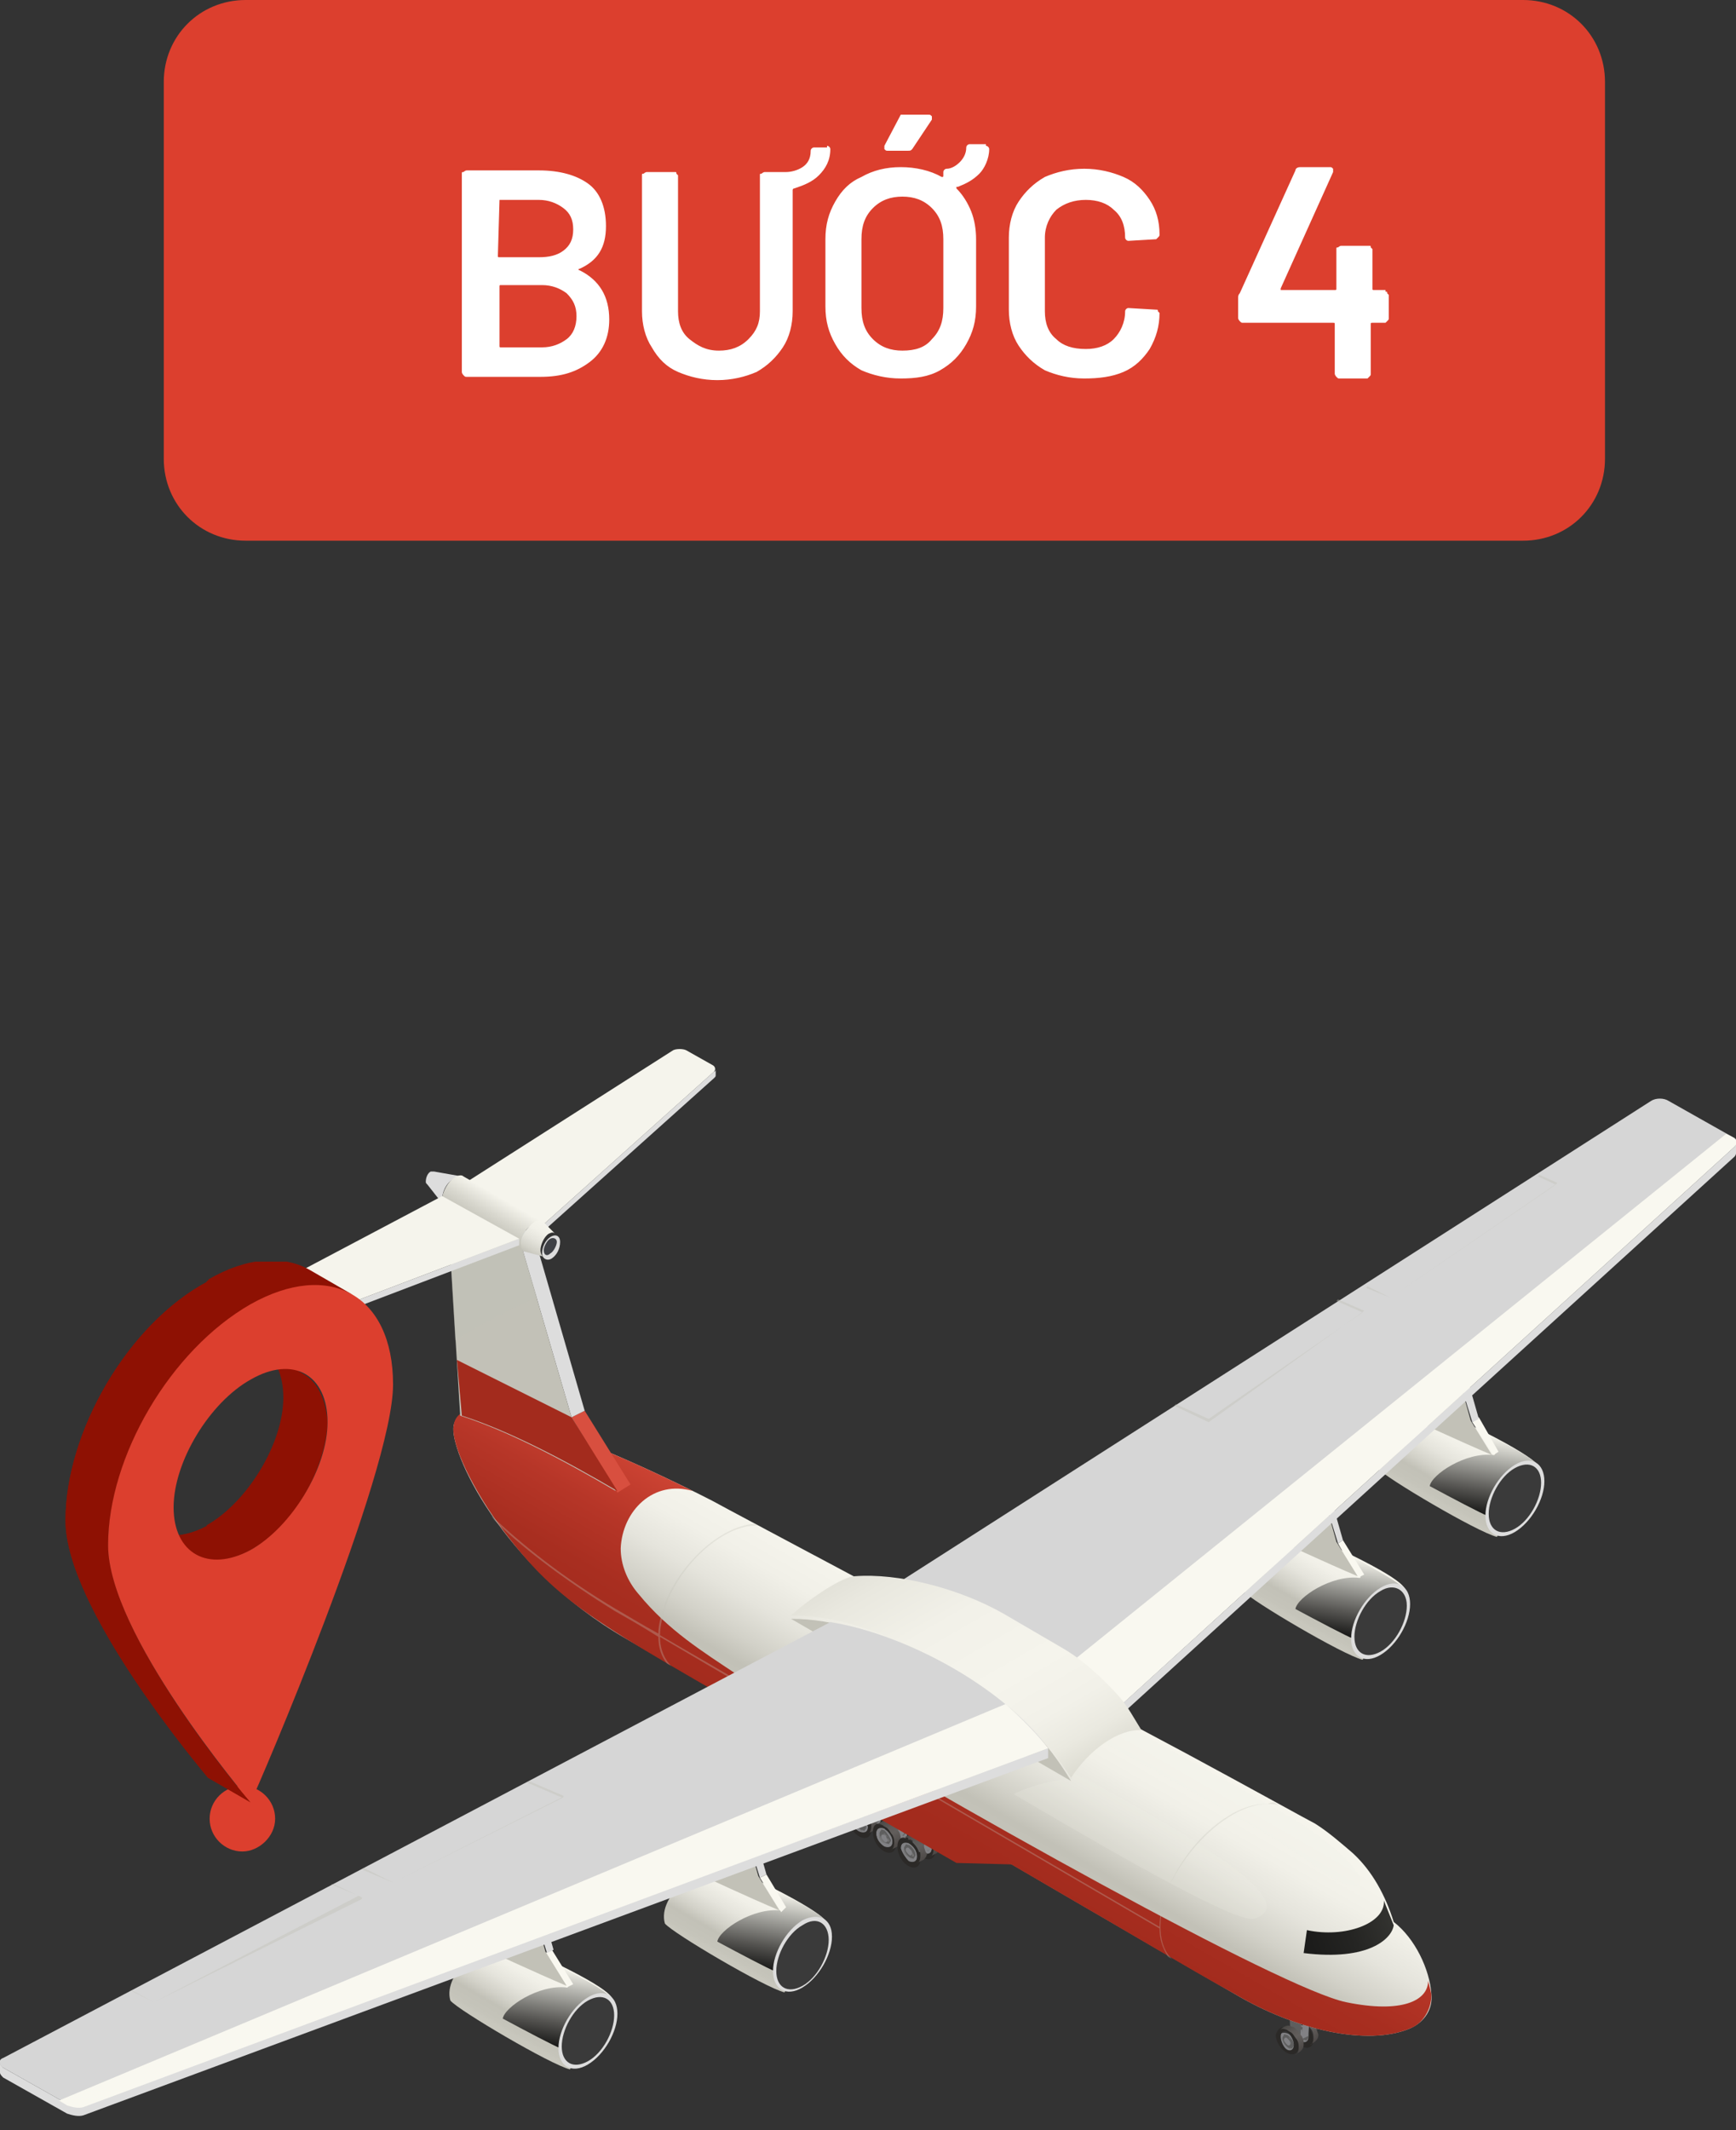 <?xml version="1.0" encoding="utf-8"?>
<!-- Generator: Adobe Illustrator 24.3.0, SVG Export Plug-In . SVG Version: 6.00 Build 0)  -->
<svg version="1.1" id="Layer_1" xmlns="http://www.w3.org/2000/svg" xmlns:xlink="http://www.w3.org/1999/xlink" x="0px" y="0px"
	 viewBox="0 0 106 130" style="enable-background:new 0 0 106 130;" xml:space="preserve">
<rect x="0" y="0" width="106" height="130" fill="#333333" stroke="none"/>
<style type="text/css">
	.st0{clip-path:url(#SVGID_2_);}
	.st1{fill:#818184;}
	.st2{fill:#5E5E5E;}
	.st3{fill:#757575;}
	.st4{fill:#2B2927;}
	.st5{fill:url(#SVGID_3_);}
	.st6{fill:#AAAFAF;}
	.st7{fill:url(#SVGID_4_);}
	.st8{fill:url(#SVGID_5_);}
	.st9{fill:url(#SVGID_6_);}
	.st10{fill:url(#SVGID_7_);}
	.st11{fill:url(#SVGID_8_);}
	.st12{fill:url(#SVGID_9_);}
	.st13{fill:url(#SVGID_10_);}
	.st14{fill:#A32B1D;}
	.st15{fill:url(#SVGID_11_);}
	.st16{fill:url(#SVGID_12_);}
	.st17{opacity:0.5;fill:#F3F2EA;enable-background:new    ;}
	.st18{opacity:0.2;fill:#F3F2EA;enable-background:new    ;}
	.st19{opacity:0.3;fill:#C2C1B7;enable-background:new    ;}
	.st20{fill:url(#SVGID_13_);}
	.st21{fill:url(#SVGID_14_);}
	.st22{fill:#DDDDDD;}
	.st23{fill:#3A3A3A;}
	.st24{fill:#F9F8F0;}
	.st25{fill:#C2C1B7;}
	.st26{fill:url(#SVGID_15_);}
	.st27{fill:url(#SVGID_16_);}
	.st28{fill:#707576;}
	.st29{fill:#D6D6D6;}
	.st30{fill:url(#SVGID_17_);}
	.st31{fill:url(#SVGID_18_);}
	.st32{fill:url(#SVGID_19_);}
	.st33{fill:url(#SVGID_20_);}
	.st34{fill:url(#SVGID_21_);}
	.st35{fill:#F5F4EC;}
	.st36{fill:#D84F3F;}
	.st37{fill:#B2BBBD;}
	.st38{opacity:0.4;fill:#C2C1B7;enable-background:new    ;}
	.st39{fill:url(#SVGID_22_);}
	.st40{fill:url(#SVGID_23_);}
	.st41{fill:#3F4146;}
	.st42{fill:url(#SVGID_24_);}
	.st43{clip-path:url(#SVGID_26_);}
	.st44{fill:#DC3F2E;}
	.st45{fill:#8E1103;}
	.st46{fill:#FFFFFF;}
</style>
<g>
	<defs>
		<rect id="SVGID_1_" y="64" width="106" height="65.2"/>
	</defs>
	<clipPath id="SVGID_2_">
		<use xlink:href="#SVGID_1_"  style="overflow:visible;"/>
	</clipPath>
	<g class="st0">
		<path class="st1" d="M79.5,123.6c-0.3-0.1-0.5,0-0.5,0.3c0,0.3,0.2,0.6,0.5,0.8c0.3,0.1,0.5,0,0.5-0.3
			C79.9,124.1,79.7,123.7,79.5,123.6z"/>
		<path class="st2" d="M79.5,123.7c-0.1,0-0.2-0.1-0.2,0c0,0-0.1,0.1-0.1,0.2c0,0.2,0.2,0.5,0.4,0.6c0.1,0,0.2,0.1,0.2,0
			c0,0,0.1-0.1,0.1-0.2C79.8,124.1,79.7,123.8,79.5,123.7z"/>
		<path class="st3" d="M79.5,124.5c-0.2-0.1-0.4-0.4-0.4-0.6c0-0.1,0-0.2,0.1-0.2c-0.1,0-0.1,0.1-0.1,0.2
			C79.1,124.1,79.3,124.4,79.5,124.5c0,0.1,0.1,0.1,0.2,0C79.7,124.5,79.6,124.5,79.5,124.5z"/>
		<path class="st4" d="M79.5,123.4c0.4,0.2,0.7,0.7,0.7,1.1s-0.3,0.6-0.7,0.4c-0.4-0.2-0.7-0.7-0.7-1.1
			C78.8,123.4,79.1,123.2,79.5,123.4z M79.5,124.6c0.2,0.1,0.4,0,0.4-0.3c0-0.3-0.2-0.6-0.4-0.8c-0.2-0.1-0.4,0-0.4,0.3
			C79,124.1,79.2,124.5,79.5,124.6z"/>
		
			<linearGradient id="SVGID_3_" gradientUnits="userSpaceOnUse" x1="79.427" y1="6.813" x2="80.348" y2="5.217" gradientTransform="matrix(1 0 0 -1 0 129.89)">
			<stop  offset="0" style="stop-color:#494644"/>
			<stop  offset="7.776030e-02" style="stop-color:#4F4C4A"/>
			<stop  offset="0.305" style="stop-color:#5D5957"/>
			<stop  offset="0.504" style="stop-color:#625E5C"/>
			<stop  offset="0.92" style="stop-color:#4E4A48"/>
			<stop  offset="1" style="stop-color:#494644"/>
		</linearGradient>
		<path class="st5" d="M80.4,123.8c-0.1-0.1-0.2-0.3-0.3-0.4s-0.2-0.2-0.3-0.2c-0.2-0.1-0.3-0.1-0.5,0l-0.3,0.1
			c0.1-0.1,0.3-0.1,0.5,0c0.1,0.1,0.2,0.1,0.3,0.2c0.1,0.1,0.2,0.3,0.3,0.4c0.1,0.2,0.1,0.3,0.1,0.5c0,0.2-0.1,0.4-0.2,0.4l0.3-0.2
			c0.1-0.1,0.2-0.2,0.2-0.4C80.5,124.1,80.4,124,80.4,123.8z"/>
		<path class="st3" d="M79.6,124c-0.1-0.1-0.1-0.1-0.1-0.2h-0.1h0.1C79.5,123.8,79.5,123.8,79.6,124C79.5,124,79.6,124,79.6,124
			C79.6,124.1,79.6,124.1,79.6,124c0,0.2,0,0.2,0,0.2V124C79.7,124.1,79.7,124.1,79.6,124z"/>
		<path class="st1" d="M79.5,123.9c-0.1-0.1-0.2,0-0.2,0.1s0.1,0.2,0.2,0.3c0.1,0.1,0.2,0,0.2-0.1C79.6,124.1,79.5,124,79.5,123.9z"
			/>
		<path class="st1" d="M79.6,122.7l-0.1,1.6c0,0.1,0,0.2-0.1,0.2l0.4-0.2c0.1,0,0.1-0.1,0.1-0.2l0.1-1.6L79.6,122.7z"/>
		<path class="st6" d="M79,122l-0.3,0.2l0.9,0.5l0.3-0.2L79,122z"/>
		<path class="st2" d="M78.7,122.2l0.1,2.1l0.3,0.2c0.2,0.1,0.3,0,0.3-0.2l0.1-1.6L78.7,122.2z"/>
		<path class="st1" d="M78.6,124.1c-0.3-0.1-0.5,0-0.5,0.3c0,0.3,0.2,0.6,0.5,0.8c0.3,0.2,0.5,0,0.5-0.3
			C79.1,124.6,78.9,124.2,78.6,124.1z"/>
		<path class="st2" d="M78.6,124.2c-0.1,0-0.2-0.1-0.2,0c0,0-0.1,0.1-0.1,0.2c0,0.2,0.2,0.5,0.4,0.6c0.1,0,0.2,0.1,0.2,0
			c0,0,0.1-0.1,0.1-0.2C79,124.6,78.8,124.3,78.6,124.2z"/>
		<path class="st3" d="M78.7,125c-0.2-0.1-0.4-0.4-0.4-0.6c0-0.1,0-0.2,0.1-0.2c-0.1,0-0.1,0.1-0.1,0.2
			C78.3,124.6,78.4,124.9,78.7,125c0,0.1,0.1,0.1,0.2,0C78.9,125,78.8,125,78.7,125z"/>
		<path class="st4" d="M78.6,123.8c0.4,0.2,0.7,0.7,0.7,1.1s-0.3,0.6-0.7,0.4c-0.4-0.2-0.7-0.7-0.7-1.1
			C78,123.8,78.3,123.6,78.6,123.8z M78.6,125.1c0.2,0.1,0.4,0,0.4-0.3c0-0.3-0.2-0.6-0.4-0.8c-0.2-0.1-0.4,0-0.4,0.3
			C78.2,124.6,78.4,125,78.6,125.1z"/>
		
			<linearGradient id="SVGID_4_" gradientUnits="userSpaceOnUse" x1="78.514" y1="6.286" x2="79.435" y2="4.69" gradientTransform="matrix(1 0 0 -1 0 129.89)">
			<stop  offset="0" style="stop-color:#494644"/>
			<stop  offset="7.776030e-02" style="stop-color:#4F4C4A"/>
			<stop  offset="0.305" style="stop-color:#5D5957"/>
			<stop  offset="0.504" style="stop-color:#625E5C"/>
			<stop  offset="0.92" style="stop-color:#4E4A48"/>
			<stop  offset="1" style="stop-color:#494644"/>
		</linearGradient>
		<path class="st7" d="M79.5,124.3c-0.1-0.1-0.2-0.3-0.3-0.4c-0.1-0.1-0.2-0.2-0.3-0.2c-0.2-0.1-0.3-0.1-0.5,0l-0.3,0.2
			c0.1-0.1,0.3-0.1,0.5,0c0.1,0.1,0.2,0.1,0.3,0.2s0.2,0.3,0.3,0.4c0.1,0.2,0.1,0.3,0.1,0.5s-0.1,0.4-0.2,0.4l0.3-0.2
			c0.1-0.1,0.2-0.2,0.2-0.4C79.6,124.6,79.6,124.5,79.5,124.3z"/>
		<path class="st3" d="M78.8,124.5c-0.1-0.1-0.1-0.1-0.1-0.2h-0.1h0.1C78.7,124.3,78.7,124.3,78.8,124.5
			C78.7,124.5,78.7,124.5,78.8,124.5C78.8,124.6,78.8,124.6,78.8,124.5v0.2V124.5C78.8,124.6,78.8,124.6,78.8,124.5z"/>
		<path class="st1" d="M78.6,124.4c-0.1-0.1-0.2,0-0.2,0.1s0.1,0.2,0.2,0.3c0.1,0.1,0.2,0,0.2-0.1C78.8,124.6,78.7,124.5,78.6,124.4
			z"/>
		<path class="st1" d="M53.3,110.2c-0.3-0.2-0.5,0-0.5,0.3s0.2,0.7,0.5,0.8c0.3,0.2,0.5,0,0.5-0.3S53.6,110.4,53.3,110.2z"/>
		<path class="st2" d="M53.3,110.4c-0.1,0-0.2-0.1-0.2,0c0,0-0.1,0.1-0.1,0.2c0,0.2,0.2,0.5,0.4,0.6c0.1,0,0.2,0.1,0.2,0
			c0,0,0.1-0.1,0.1-0.2C53.7,110.7,53.5,110.5,53.3,110.4z"/>
		<path class="st3" d="M53.4,111.1c-0.2-0.1-0.4-0.4-0.4-0.6c0-0.1,0-0.2,0.1-0.2c-0.1,0-0.1,0.1-0.1,0.2
			C53,110.8,53.1,111.1,53.4,111.1c0,0.1,0.2,0.1,0.2,0C53.6,111.2,53.5,111.2,53.4,111.1z"/>
		<path class="st4" d="M53.3,110c0.4,0.2,0.7,0.7,0.7,1.2c0,0.4-0.3,0.6-0.7,0.4c-0.4-0.2-0.7-0.7-0.7-1.2
			C52.6,110,53,109.8,53.3,110z M53.3,111.3c0.3,0.1,0.5,0,0.5-0.3s-0.2-0.6-0.5-0.8c-0.3-0.1-0.5,0-0.5,0.3
			C52.9,110.8,53.1,111.2,53.3,111.3z"/>
		
			<linearGradient id="SVGID_5_" gradientUnits="userSpaceOnUse" x1="53.188" y1="20.143" x2="54.145" y2="18.487" gradientTransform="matrix(1 0 0 -1 0 129.89)">
			<stop  offset="0" style="stop-color:#494644"/>
			<stop  offset="7.776030e-02" style="stop-color:#4F4C4A"/>
			<stop  offset="0.305" style="stop-color:#5D5957"/>
			<stop  offset="0.504" style="stop-color:#625E5C"/>
			<stop  offset="0.92" style="stop-color:#4E4A48"/>
			<stop  offset="1" style="stop-color:#494644"/>
		</linearGradient>
		<path class="st8" d="M54.2,110.4c-0.1-0.1-0.2-0.3-0.3-0.4s-0.2-0.2-0.3-0.2c-0.2-0.1-0.4-0.1-0.5,0l-0.4,0.2
			c0.1-0.1,0.3-0.1,0.5,0c0.1,0.1,0.2,0.1,0.3,0.2c0.1,0.1,0.2,0.3,0.3,0.4c0.2,0.2,0.2,0.4,0.2,0.6c0,0.2-0.1,0.4-0.2,0.4l0.4-0.2
			c0.1-0.1,0.2-0.2,0.2-0.4S54.3,110.6,54.2,110.4z"/>
		<path class="st3" d="M53.5,110.7C53.5,110.7,53.5,110.6,53.5,110.7c-0.1-0.1-0.1-0.1-0.2-0.2h-0.1h-0.1h0.1c0,0,0.1,0,0.1,0.1
			C53.4,110.7,53.4,110.7,53.5,110.7c0,0.1,0,0.1,0,0.2s0,0.1,0,0.1h0.1v-0.1C53.5,110.8,53.5,110.7,53.5,110.7z"/>
		<path class="st1" d="M53.3,110.6c-0.1-0.1-0.2,0-0.2,0.1c0,0.1,0.1,0.2,0.2,0.3c0.1,0.1,0.2,0,0.2-0.1S53.4,110.6,53.3,110.6z"/>
		<path class="st1" d="M53.7,108.4l-0.4,2.7c0,0.1,0,0.2-0.1,0.2l0.4-0.2c0.1,0,0.1-0.1,0.1-0.2l0.4-2.7L53.7,108.4z"/>
		<path class="st6" d="M53.2,107.7l-0.4,0.2l0.9,0.5l0.4-0.2L53.2,107.7z"/>
		<path class="st2" d="M52.8,107.9l-0.2,3.1l0.3,0.2c0.2,0.1,0.3,0,0.4-0.2l0.4-2.7L52.8,107.9z"/>
		<path class="st1" d="M52.5,110.7c-0.3-0.2-0.5,0-0.5,0.3s0.2,0.7,0.5,0.8c0.3,0.2,0.5,0,0.5-0.3C52.9,111.2,52.7,110.9,52.5,110.7
			z"/>
		<path class="st2" d="M52.5,110.9c-0.1,0-0.2-0.1-0.2,0c0,0-0.1,0.1-0.1,0.2c0,0.2,0.2,0.5,0.4,0.6c0.1,0,0.2,0.1,0.2,0
			c0,0,0.1-0.1,0.1-0.2C52.8,111.3,52.7,111,52.5,110.9z"/>
		<path class="st3" d="M52.5,111.7c-0.2-0.1-0.4-0.4-0.4-0.6c0-0.1,0-0.2,0.1-0.2c-0.1,0-0.1,0.1-0.1,0.2
			C52.1,111.3,52.2,111.6,52.5,111.7c0,0.1,0.2,0.1,0.2,0C52.7,111.7,52.6,111.7,52.5,111.7z"/>
		<path class="st4" d="M52.5,110.5c0.4,0.2,0.7,0.7,0.7,1.2c0,0.4-0.3,0.6-0.7,0.4c-0.4-0.2-0.7-0.7-0.7-1.2
			C51.8,110.5,52.1,110.3,52.5,110.5z M52.5,111.8c0.3,0.1,0.5,0,0.5-0.3s-0.2-0.6-0.5-0.8c-0.3-0.1-0.5,0-0.5,0.3
			S52.2,111.7,52.5,111.8z"/>
		
			<linearGradient id="SVGID_6_" gradientUnits="userSpaceOnUse" x1="52.419" y1="19.7" x2="53.376" y2="18.044" gradientTransform="matrix(1 0 0 -1 0 129.89)">
			<stop  offset="0" style="stop-color:#494644"/>
			<stop  offset="7.776030e-02" style="stop-color:#4F4C4A"/>
			<stop  offset="0.305" style="stop-color:#5D5957"/>
			<stop  offset="0.504" style="stop-color:#625E5C"/>
			<stop  offset="0.92" style="stop-color:#4E4A48"/>
			<stop  offset="1" style="stop-color:#494644"/>
		</linearGradient>
		<path class="st9" d="M53.4,111c-0.1-0.1-0.2-0.3-0.3-0.4c-0.1-0.1-0.2-0.2-0.3-0.2c-0.2-0.1-0.4-0.1-0.5,0H52
			c0.1-0.1,0.3-0.1,0.5,0c0.1,0.1,0.2,0.1,0.3,0.2c0.1,0.1,0.2,0.3,0.3,0.4c0.1,0.2,0.1,0.3,0.1,0.5s-0.1,0.4-0.2,0.4l0.4-0.2
			c0.1-0.1,0.2-0.2,0.2-0.4C53.5,111.3,53.4,111.1,53.4,111z"/>
		<path class="st3" d="M52.6,111.2c0,0,0-0.1-0.1-0.1c0,0,0,0-0.1-0.1h-0.1h-0.1h0.1c0,0,0.1,0,0.1,0.1
			C52.5,111.2,52.6,111.2,52.6,111.2c0,0.1,0,0.1,0,0.2s0,0.1,0,0.1h0.1v-0.1C52.7,111.3,52.6,111.2,52.6,111.2z"/>
		<path class="st1" d="M52.4,111.1c-0.1-0.1-0.2,0-0.2,0.1c0,0.1,0.1,0.2,0.2,0.3s0.2,0,0.2-0.1S52.5,111.1,52.4,111.1z"/>
		<path class="st1" d="M54.9,111.1c-0.3-0.2-0.5,0-0.5,0.3c0,0.3,0.2,0.7,0.5,0.8c0.3,0.2,0.5,0,0.5-0.3
			C55.3,111.6,55.1,111.3,54.9,111.1z"/>
		<path class="st2" d="M54.9,111.2c-0.1,0-0.2-0.1-0.2,0c0,0-0.1,0.1-0.1,0.2c0,0.2,0.2,0.5,0.4,0.6c0.1,0,0.2,0.1,0.2,0
			c0,0,0.1-0.1,0.1-0.2C55.2,111.6,55.1,111.3,54.9,111.2z"/>
		<path class="st3" d="M54.9,112c-0.2-0.1-0.4-0.4-0.4-0.6c0-0.1,0-0.2,0.1-0.2c-0.1,0-0.1,0.1-0.1,0.2
			C54.5,111.7,54.6,112,54.9,112c0,0.1,0.2,0.1,0.2,0C55.1,112.1,55,112.1,54.9,112z"/>
		<path class="st4" d="M54.9,110.9c0.4,0.2,0.7,0.7,0.7,1.2c0,0.4-0.3,0.6-0.7,0.4s-0.7-0.7-0.7-1.2S54.5,110.7,54.9,110.9z
			 M54.9,112.2c0.3,0.1,0.5,0,0.5-0.3c0-0.3-0.2-0.6-0.5-0.8c-0.3-0.1-0.5,0-0.5,0.3C54.4,111.7,54.6,112,54.9,112.2z"/>
		
			<linearGradient id="SVGID_7_" gradientUnits="userSpaceOnUse" x1="54.763" y1="19.288" x2="55.719" y2="17.632" gradientTransform="matrix(1 0 0 -1 0 129.89)">
			<stop  offset="0" style="stop-color:#494644"/>
			<stop  offset="7.776030e-02" style="stop-color:#4F4C4A"/>
			<stop  offset="0.305" style="stop-color:#5D5957"/>
			<stop  offset="0.504" style="stop-color:#625E5C"/>
			<stop  offset="0.92" style="stop-color:#4E4A48"/>
			<stop  offset="1" style="stop-color:#494644"/>
		</linearGradient>
		<path class="st10" d="M55.8,111.3c-0.1-0.1-0.2-0.3-0.3-0.4c-0.1-0.1-0.2-0.2-0.3-0.2c-0.2-0.1-0.4-0.1-0.5,0l-0.4,0.2
			c0.1-0.1,0.3-0.1,0.5,0c0.1,0.1,0.2,0.1,0.3,0.2s0.2,0.3,0.3,0.4c0.1,0.2,0.1,0.3,0.1,0.5s-0.1,0.4-0.2,0.4l0.4-0.2
			c0.1-0.1,0.2-0.2,0.2-0.4C55.9,111.7,55.8,111.5,55.8,111.3z"/>
		<path class="st3" d="M55,111.6C55,111.6,55,111.5,55,111.6c-0.1-0.1-0.1-0.1-0.2-0.2h-0.1h-0.1h0.1c0,0,0.1,0,0.1,0.1
			C54.9,111.5,55,111.6,55,111.6c0,0.1,0,0.1,0,0.2c0,0.1,0,0.1,0,0.1h0.1v-0.1C55.1,111.7,55,111.6,55,111.6z"/>
		<path class="st1" d="M54.8,111.5c-0.1-0.1-0.2,0-0.2,0.1s0.1,0.2,0.2,0.3c0.1,0.1,0.2,0,0.2-0.1C55,111.6,54.9,111.5,54.8,111.5z"
			/>
		<path class="st1" d="M55.2,109.3l-0.4,2.7c0,0.1,0,0.2-0.1,0.2l0.4-0.2c0.1,0,0.1-0.1,0.1-0.2l0.4-2.7L55.2,109.3z"/>
		<path class="st6" d="M54.7,108.5l-0.4,0.3l0.9,0.5l0.4-0.2L54.7,108.5z"/>
		<path class="st2" d="M54.3,108.8l-0.2,3.2l0.3,0.2c0.2,0.1,0.3,0,0.4-0.2l0.4-2.7L54.3,108.8z"/>
		<path class="st1" d="M54,111.6c-0.3-0.2-0.5,0-0.5,0.3c0,0.3,0.2,0.7,0.5,0.8c0.3,0.2,0.5,0,0.5-0.3
			C54.5,112.1,54.2,111.8,54,111.6z"/>
		<path class="st2" d="M54,111.7c-0.1,0-0.2-0.1-0.2,0c0,0-0.1,0.1-0.1,0.2c0,0.2,0.2,0.5,0.4,0.6c0.1,0,0.2,0.1,0.2,0
			c0,0,0.1-0.1,0.1-0.2C54.3,112.1,54.2,111.9,54,111.7z"/>
		<path class="st3" d="M54.1,112.5c-0.2-0.1-0.4-0.4-0.4-0.6c0-0.1,0-0.2,0.1-0.2c-0.1,0-0.1,0.1-0.1,0.2
			C53.6,112.2,53.8,112.5,54.1,112.5c0,0.1,0.2,0.1,0.2,0C54.2,112.6,54.1,112.6,54.1,112.5z"/>
		<path class="st4" d="M54,111.4c0.4,0.2,0.7,0.7,0.7,1.2c0,0.4-0.3,0.6-0.7,0.4c-0.4-0.2-0.7-0.7-0.7-1.2S53.6,111.2,54,111.4z
			 M54,112.7c0.3,0.1,0.5,0,0.5-0.3c0-0.3-0.2-0.6-0.5-0.8c-0.3-0.1-0.5,0-0.5,0.3C53.5,112.2,53.7,112.5,54,112.7z"/>
		
			<linearGradient id="SVGID_8_" gradientUnits="userSpaceOnUse" x1="53.872" y1="18.773" x2="54.828" y2="17.117" gradientTransform="matrix(1 0 0 -1 0 129.89)">
			<stop  offset="0" style="stop-color:#494644"/>
			<stop  offset="7.776030e-02" style="stop-color:#4F4C4A"/>
			<stop  offset="0.305" style="stop-color:#5D5957"/>
			<stop  offset="0.504" style="stop-color:#625E5C"/>
			<stop  offset="0.92" style="stop-color:#4E4A48"/>
			<stop  offset="1" style="stop-color:#494644"/>
		</linearGradient>
		<path class="st11" d="M54.9,111.8c-0.1-0.1-0.2-0.3-0.3-0.4c-0.1-0.1-0.2-0.2-0.3-0.2c-0.2-0.1-0.4-0.1-0.5,0l-0.4,0.2
			c0.1-0.1,0.3-0.1,0.5,0c0.1,0.1,0.2,0.1,0.3,0.2c0.1,0.1,0.2,0.3,0.3,0.4c0.1,0.2,0.1,0.3,0.1,0.5s-0.1,0.4-0.2,0.4l0.4-0.2
			c0.1-0.1,0.2-0.2,0.2-0.4C55,112.2,55,112,54.9,111.8z"/>
		<path class="st3" d="M54.2,112.1C54.2,112.1,54.2,112,54.2,112.1c-0.1-0.1-0.1-0.1-0.2-0.2h-0.1h-0.1h0.1c0,0,0.1,0,0.1,0.1
			C54.1,112,54.1,112.1,54.2,112.1c0,0.1,0,0.1,0,0.2c0,0.1,0,0.1,0,0.1h0.1v-0.1C54.2,112.2,54.2,112.1,54.2,112.1z"/>
		<path class="st1" d="M54,112c-0.1-0.1-0.2,0-0.2,0.1s0.1,0.2,0.2,0.3c0.1,0.1,0.2,0,0.2-0.1C54.1,112.1,54.1,112,54,112z"/>
		<path class="st1" d="M56.4,112c-0.3-0.2-0.5,0-0.5,0.3c0,0.3,0.2,0.7,0.5,0.8c0.3,0.2,0.5,0,0.5-0.3
			C56.9,112.5,56.6,112.1,56.4,112z"/>
		<path class="st2" d="M56.4,112.1c-0.1,0-0.2-0.1-0.2,0c0,0-0.1,0.1-0.1,0.2c0,0.2,0.2,0.5,0.4,0.6c0.1,0,0.2,0.1,0.2,0
			c0,0,0.1-0.1,0.1-0.2C56.7,112.5,56.6,112.2,56.4,112.1z"/>
		<path class="st3" d="M56.4,112.9c-0.2-0.1-0.4-0.4-0.4-0.6c0-0.1,0-0.2,0.1-0.2c-0.1,0-0.1,0.1-0.1,0.2
			C56,112.6,56.2,112.8,56.4,112.9c0,0.1,0.2,0.1,0.2,0C56.6,113,56.5,113,56.4,112.9z"/>
		<path class="st4" d="M56.4,111.8c0.4,0.2,0.7,0.7,0.7,1.2c0,0.4-0.3,0.6-0.7,0.4c-0.4-0.2-0.7-0.7-0.7-1.2S56,111.5,56.4,111.8z
			 M56.4,113.1c0.3,0.1,0.5,0,0.5-0.3c0-0.3-0.2-0.6-0.5-0.8c-0.3-0.1-0.5,0-0.5,0.3C55.9,112.6,56.1,112.9,56.4,113.1z"/>
		
			<linearGradient id="SVGID_9_" gradientUnits="userSpaceOnUse" x1="56.263" y1="18.388" x2="57.219" y2="16.733" gradientTransform="matrix(1 0 0 -1 0 129.89)">
			<stop  offset="0" style="stop-color:#494644"/>
			<stop  offset="7.776030e-02" style="stop-color:#4F4C4A"/>
			<stop  offset="0.305" style="stop-color:#5D5957"/>
			<stop  offset="0.504" style="stop-color:#625E5C"/>
			<stop  offset="0.92" style="stop-color:#4E4A48"/>
			<stop  offset="1" style="stop-color:#494644"/>
		</linearGradient>
		<path class="st12" d="M57.3,112.2c-0.1-0.1-0.2-0.3-0.3-0.4c-0.1-0.1-0.2-0.2-0.3-0.2c-0.2-0.1-0.4-0.1-0.5,0l-0.4,0.2
			c0.1-0.1,0.3-0.1,0.5,0c0.1,0.1,0.2,0.1,0.3,0.2s0.2,0.3,0.3,0.4c0.1,0.2,0.1,0.3,0.1,0.5c0,0.2-0.1,0.4-0.2,0.4l0.4-0.2
			c0.1-0.1,0.2-0.2,0.2-0.4C57.4,112.6,57.4,112.4,57.3,112.2z"/>
		<path class="st3" d="M56.6,112.5c0,0,0-0.1-0.1-0.1c0,0,0,0-0.1-0.1h-0.1h-0.1h0.1c0,0,0.1,0,0.1,0.1
			C56.5,112.4,56.5,112.5,56.6,112.5c0,0.1,0,0.1,0,0.2c0,0.1,0,0.1,0,0.1h0.1v-0.1C56.6,112.6,56.6,112.5,56.6,112.5z"/>
		<path class="st1" d="M56.4,112.3c-0.1-0.1-0.2,0-0.2,0.1s0.1,0.2,0.2,0.3c0.1,0.1,0.2,0,0.2-0.1S56.5,112.4,56.4,112.3z"/>
		<path class="st1" d="M56.8,110.2l-0.4,2.7c0,0.1,0,0.2-0.1,0.2l0.4-0.2c0.1,0,0.1-0.1,0.1-0.2l0.4-2.7L56.8,110.2z"/>
		<path class="st6" d="M56.2,109.4l-0.3,0.2l0.9,0.6l0.3-0.3L56.2,109.4z"/>
		<path class="st2" d="M55.9,109.6l-0.2,3.2L56,113c0.2,0.1,0.3,0,0.4-0.2l0.4-2.7L55.9,109.6z"/>
		<path class="st1" d="M55.5,112.5c-0.3-0.2-0.5,0-0.5,0.3c0,0.3,0.2,0.7,0.5,0.8c0.3,0.2,0.5,0,0.5-0.3
			C56,113,55.8,112.6,55.5,112.5z"/>
		<path class="st2" d="M55.5,112.6c-0.1,0-0.2-0.1-0.2,0c0,0-0.1,0.1-0.1,0.2c0,0.2,0.2,0.5,0.4,0.6c0.1,0,0.2,0.1,0.2,0
			c0,0,0.1-0.1,0.1-0.2C55.9,113,55.7,112.7,55.5,112.6z"/>
		<path class="st3" d="M55.6,113.4c-0.2-0.1-0.4-0.4-0.4-0.6c0-0.1,0-0.2,0.1-0.2c-0.1,0-0.1,0.1-0.1,0.2
			C55.1,113.1,55.3,113.3,55.6,113.4c0,0.1,0.2,0.1,0.2,0C55.7,113.5,55.7,113.5,55.6,113.4z"/>
		<path class="st4" d="M55.5,112.3c0.4,0.2,0.7,0.7,0.7,1.2c0,0.4-0.3,0.6-0.7,0.4c-0.4-0.2-0.7-0.7-0.7-1.2S55.1,112,55.5,112.3z
			 M55.5,113.6c0.3,0.1,0.5,0,0.5-0.3c0-0.3-0.2-0.6-0.5-0.8c-0.3-0.1-0.5,0-0.5,0.3C55.1,113.1,55.3,113.4,55.5,113.6z"/>
		
			<linearGradient id="SVGID_10_" gradientUnits="userSpaceOnUse" x1="55.43" y1="17.908" x2="56.386" y2="16.252" gradientTransform="matrix(1 0 0 -1 0 129.89)">
			<stop  offset="0" style="stop-color:#494644"/>
			<stop  offset="7.776030e-02" style="stop-color:#4F4C4A"/>
			<stop  offset="0.305" style="stop-color:#5D5957"/>
			<stop  offset="0.504" style="stop-color:#625E5C"/>
			<stop  offset="0.92" style="stop-color:#4E4A48"/>
			<stop  offset="1" style="stop-color:#494644"/>
		</linearGradient>
		<path class="st13" d="M56.4,112.7c-0.1-0.1-0.2-0.3-0.3-0.4c-0.1-0.1-0.2-0.2-0.3-0.2c-0.2-0.1-0.4-0.1-0.5,0l-0.3,0.1
			c0.1-0.1,0.3-0.1,0.5,0c0.1,0.1,0.2,0.1,0.3,0.2c0.1,0.1,0.2,0.3,0.3,0.4c0.1,0.2,0.1,0.3,0.1,0.5c0,0.2-0.1,0.4-0.2,0.4l0.4-0.2
			c0.1-0.1,0.2-0.2,0.2-0.4C56.5,113.1,56.5,112.9,56.4,112.7z"/>
		<path class="st3" d="M55.7,113C55.7,113,55.7,112.9,55.7,113c-0.1-0.1-0.1-0.1-0.2-0.2h-0.1h-0.1h0.1c0,0,0.1,0,0.1,0.1
			C55.6,112.9,55.6,113,55.7,113c0,0.1,0,0.1,0,0.2c0,0.1,0,0.1,0,0.1h0.1v-0.1C55.7,113.1,55.7,113,55.7,113z"/>
		<path class="st1" d="M55.5,112.8c-0.1-0.1-0.2,0-0.2,0.1s0.1,0.2,0.2,0.3c0.1,0.1,0.2,0,0.2-0.1S55.6,112.9,55.5,112.8z"/>
		<path class="st14" d="M62.2,113.8l-3.8-0.1l-12.2-7l-2.5-4l15.3,3.1L62.2,113.8z"/>
		
			<linearGradient id="SVGID_11_" gradientUnits="userSpaceOnUse" x1="59.83" y1="29.158" x2="54.587" y2="20.078" gradientTransform="matrix(1 0 0 -1 0 129.89)">
			<stop  offset="0" style="stop-color:#F5F4EC"/>
			<stop  offset="0.208" style="stop-color:#F1F0E8"/>
			<stop  offset="0.419" style="stop-color:#E5E4DC"/>
			<stop  offset="0.63" style="stop-color:#D2D1C8"/>
			<stop  offset="0.762" style="stop-color:#C2C1B7"/>
			<stop  offset="0.949" style="stop-color:#C5C4BA"/>
			<stop  offset="1" style="stop-color:#C8C7BD"/>
		</linearGradient>
		<path class="st15" d="M31.7,86.6c3.3,1,7.7,2.9,11.8,5c0.7,0.4,18.6,9.9,28.9,15.4c3.9,2.1,7.5,4.1,7.9,4.3
			c0.8,0.5,1.6,1.2,2.3,1.8c1.2,1.1,2,2.6,2.5,4.2c1.3,1,2.2,2.9,2.3,4.4c0.1,0.9-0.4,1.7-1.3,2.1c-2.6,1.1-7,0.1-10.7-2.1
			c-12.5-7.2-32.5-19-37.2-21.7c-7.6-4.4-10.8-11.5-10.5-13C28,85.7,30,86.1,31.7,86.6z"/>
		
			<linearGradient id="SVGID_12_" gradientUnits="userSpaceOnUse" x1="59.601" y1="28.838" x2="54.492" y2="19.99" gradientTransform="matrix(1 0 0 -1 0 129.89)">
			<stop  offset="0" style="stop-color:#CC4333"/>
			<stop  offset="0.347" style="stop-color:#B73628"/>
			<stop  offset="0.703" style="stop-color:#A82E20"/>
			<stop  offset="1" style="stop-color:#A32B1D"/>
		</linearGradient>
		<path class="st16" d="M87.2,120.9c0,1.2-1.6,2-5,1.3c-3.9-0.8-23.5-11.7-37.2-20c-2.1-1.4-4.2-2.7-6-4.9c-0.7-0.8-1.1-1.8-1.1-2.8
			c0.1-2.3,2-4.2,4.4-3.5c-3.8-1.9-7.7-3.5-10.7-4.5c-1.7-0.5-3.7-0.9-3.9,0.5c-0.2,1.1,1.2,4,3.1,6.5c3.7,4.9,6.2,5.8,20.1,13.9
			c2.2,1.3,5,3.5,10.7,6.3c1.2,0.7,2.4,1.4,3.6,2.1c3.3,1.9,7.3,4.3,10.2,5.9c3.7,2.2,8.1,3.2,10.7,2.1c0.8-0.3,1.3-1.2,1.3-2
			C87.4,121.6,87.3,121.3,87.2,120.9z"/>
		<path class="st17" d="M79.6,111.4c-1.1-0.7-6.4-3.7-11.3-6.3c-0.6,0.2-1.1,0.5-1.7,0.8c4.7,2.6,10.5,5.8,11.5,6.5
			c2.8,1.8,3.6,2.7,4.7,2.7C83.6,115,82.7,113.5,79.6,111.4z"/>
		<path class="st18" d="M65.4,108.1c0,0.1,0.2,0.5,0,0.5c-1.4,0-3.2,0.7-3.5,0.9c7.3,4.3,13.7,7.9,14.7,7.6
			C79.6,116.1,73.1,112.2,65.4,108.1z"/>
		<path class="st19" d="M77.4,110.1c0.2,0,0.5,0,0.7,0.1c-0.1-0.1-0.2-0.1-0.3-0.2C77.7,110,77.6,110,77.4,110.1
			c-2.1-0.1-4.8,2.2-6,5c-0.4,0.9-0.6,1.8-0.6,2.5c-7.7-4.5-17.5-10.2-24-14c-2.5-1.5-4.8-2.8-6.5-3.8c0-0.6,0.2-1.4,0.5-2.2
			c1.1-2.5,3.5-4.5,5.4-4.5h0.1c-0.1,0-0.1-0.1-0.2-0.1c-1.9,0.1-4.3,2.1-5.4,4.6c-0.3,0.8-0.5,1.5-0.5,2.1
			c-1.1-0.6-1.9-1.1-2.6-1.5c-3.2-1.9-5.7-3.9-7.6-5.7c0.1,0.2,0.2,0.3,0.4,0.5c1.8,1.7,4.2,3.5,7.1,5.3c0.7,0.4,1.6,0.9,2.7,1.6
			c0,0.7,0.2,1.2,0.5,1.6c0.1,0.1,0.2,0.1,0.3,0.2c-0.4-0.4-0.7-1-0.7-1.8c1.7,1,3.9,2.3,6.5,3.8c6.5,3.8,16.3,9.5,24,14
			c0,0.7,0.2,1.2,0.5,1.7c0.1,0.1,0.2,0.1,0.3,0.2c-0.9-0.8-1-2.5-0.2-4.5C72.7,112.4,75.3,110.1,77.4,110.1z"/>
		
			<linearGradient id="SVGID_13_" gradientUnits="userSpaceOnUse" x1="89.871" y1="42.24" x2="87.618" y2="38.338" gradientTransform="matrix(1 0 0 -1 0 129.89)">
			<stop  offset="0" style="stop-color:#F5F4EC"/>
			<stop  offset="0.208" style="stop-color:#F1F0E8"/>
			<stop  offset="0.419" style="stop-color:#E5E4DC"/>
			<stop  offset="0.63" style="stop-color:#D2D1C8"/>
			<stop  offset="0.762" style="stop-color:#C2C1B7"/>
			<stop  offset="0.949" style="stop-color:#C5C4BA"/>
			<stop  offset="1" style="stop-color:#C8C7BD"/>
		</linearGradient>
		<path class="st20" d="M88.8,86.5c-2.5-1-5.2,1.4-4.7,3.1c0.5,0.6,6.1,3.9,7.3,4.2l2.6-4.2C94,89.6,94.3,89.1,88.8,86.5z"/>
		
			<linearGradient id="SVGID_14_" gradientUnits="userSpaceOnUse" x1="90.168" y1="36.809" x2="91.032" y2="42.235" gradientTransform="matrix(1 0 0 -1 0 129.89)">
			<stop  offset="0" style="stop-color:#000000"/>
			<stop  offset="0.126" style="stop-color:#181817"/>
			<stop  offset="0.391" style="stop-color:#565552"/>
			<stop  offset="0.772" style="stop-color:#B7B7B1"/>
			<stop  offset="1" style="stop-color:#F5F4EC"/>
		</linearGradient>
		<path class="st21" d="M90.8,87.5c0,0,0.7,1.4,0.4,1.3c-1.7-0.2-3.8,1.2-3.9,1.9c1.3,0.7,3.2,1.7,3.5,1.8l3.1-2.8
			c0.1-0.1,0.1-0.2,0-0.3C93.3,88.8,92.2,88.3,90.8,87.5z"/>
		<path class="st22" d="M92.5,89.4c-1,0.6-1.8,2-1.8,3.1s0.8,1.6,1.8,1s1.8-2,1.8-3.1S93.5,88.8,92.5,89.4z"/>
		<path class="st23" d="M92.5,89.6c-0.9,0.5-1.6,1.8-1.6,2.8s0.7,1.4,1.6,0.9c0.9-0.5,1.6-1.8,1.6-2.8S93.4,89.1,92.5,89.6z"/>
		<path class="st24" d="M89.9,86.8l0.4-0.3l1.2,2.1l-0.3,0.2L89.9,86.8z"/>
		<path class="st22" d="M89.1,84.2l0.8,2.6l0.4-0.2l-0.6-2.1C89.5,84.3,89.3,84.2,89.1,84.2z"/>
		<path class="st25" d="M89.1,84.2c-0.9-0.4-1.7-0.7-2.6-1.1l-0.3,3.5c0,0,3,1.4,4.9,2.2l-1.3-2.1L89.1,84.2z"/>
		
			<linearGradient id="SVGID_15_" gradientUnits="userSpaceOnUse" x1="81.682" y1="34.759" x2="79.43" y2="30.857" gradientTransform="matrix(1 0 0 -1 0 129.89)">
			<stop  offset="0" style="stop-color:#F5F4EC"/>
			<stop  offset="0.208" style="stop-color:#F1F0E8"/>
			<stop  offset="0.419" style="stop-color:#E5E4DC"/>
			<stop  offset="0.63" style="stop-color:#D2D1C8"/>
			<stop  offset="0.762" style="stop-color:#C2C1B7"/>
			<stop  offset="0.949" style="stop-color:#C5C4BA"/>
			<stop  offset="1" style="stop-color:#C8C7BD"/>
		</linearGradient>
		<path class="st26" d="M80.6,94c-2.5-1-5.2,1.4-4.7,3.1c0.5,0.6,6.1,3.9,7.3,4.2l2.6-4.2C85.8,97,86.1,96.5,80.6,94z"/>
		
			<linearGradient id="SVGID_16_" gradientUnits="userSpaceOnUse" x1="81.974" y1="29.345" x2="82.838" y2="34.771" gradientTransform="matrix(1 0 0 -1 0 129.89)">
			<stop  offset="0" style="stop-color:#000000"/>
			<stop  offset="0.126" style="stop-color:#181817"/>
			<stop  offset="0.391" style="stop-color:#565552"/>
			<stop  offset="0.772" style="stop-color:#B7B7B1"/>
			<stop  offset="1" style="stop-color:#F5F4EC"/>
		</linearGradient>
		<path class="st27" d="M82.6,95c0,0,0.7,1.4,0.4,1.3c-1.7-0.2-3.8,1.2-3.9,1.9c1.3,0.7,3.2,1.7,3.5,1.8l3.1-2.8
			c0.1-0.1,0.1-0.2,0-0.3C85,96.3,83.9,95.8,82.6,95z"/>
		<path class="st22" d="M84.3,96.9c-1,0.6-1.8,2-1.8,3.1s0.8,1.6,1.8,1s1.8-2,1.8-3.1S85.3,96.3,84.3,96.9z"/>
		<path class="st23" d="M84.3,97.1c-0.9,0.5-1.6,1.8-1.6,2.8s0.7,1.4,1.6,0.9s1.6-1.8,1.6-2.8S85.1,96.6,84.3,97.1z"/>
		<path class="st24" d="M81.7,94.2L82,94l1.3,2.1l-0.4,0.2L81.7,94.2z"/>
		<path class="st22" d="M80.9,91.6l0.8,2.6L82,94l-0.6-2.1C81.2,91.8,81.1,91.7,80.9,91.6z"/>
		<path class="st25" d="M80.9,91.6c-0.9-0.4-1.7-0.7-2.6-1.1L78,94c0,0,3,1.4,4.9,2.2l-1.3-2.1L80.9,91.6z"/>
		<path class="st22" d="M105.9,70l-37.6,34.2v0.6l37.6-34.2c0.1-0.1,0.1-0.2,0.1-0.2v-0.6C106,69.8,106,69.9,105.9,70z"/>
		<path class="st28" d="M68.3,104.2v0.6L55,97.2v-0.7L68.3,104.2z"/>
		<path class="st29" d="M105.8,69.4c0.3,0.1,0.3,0.4,0.1,0.5l-37.6,34.3L55,96.5l45.8-29.3c0.3-0.2,0.8-0.2,1.1,0L105.8,69.4z"/>
		<path class="st24" d="M105.8,69.4l-0.4-0.2l-40.8,32.9l3.7,2.1L105.9,70C106.1,69.8,106.1,69.6,105.8,69.4z"/>
		
			<linearGradient id="SVGID_17_" gradientUnits="userSpaceOnUse" x1="54.681" y1="35.27" x2="63.433" y2="20.112" gradientTransform="matrix(1 0 0 -1 0 129.89)">
			<stop  offset="0" style="stop-color:#E3E2D9"/>
			<stop  offset="8.236780e-02" style="stop-color:#E9E8DF"/>
			<stop  offset="0.304" style="stop-color:#F2F1E9"/>
			<stop  offset="0.583" style="stop-color:#F5F4EC"/>
			<stop  offset="0.762" style="stop-color:#F2F1E9"/>
			<stop  offset="0.888" style="stop-color:#EAE9E0"/>
			<stop  offset="0.997" style="stop-color:#DCDBD1"/>
			<stop  offset="1" style="stop-color:#DBDAD0"/>
		</linearGradient>
		<path class="st30" d="M68.3,103.5c-1.1-1.2-2.2-2.2-3.4-2.9l-3.6-2.1c-2.8-1.6-6.5-2.5-9.1-2.3c-0.7,0-2.7,1.3-3.9,2.4
			c2.7,0,5.5,0.9,8.3,2.5l3.6,2.1c1.2,0.7,2.3,1.6,3.4,2.9c0.6,0.7,1.2,1.5,1.8,2.4c1.1-1.7,2.9-3,4.3-2.9
			C69.2,104.8,68.9,104.2,68.3,103.5z"/>
		<path class="st25" d="M60.2,103.4l-3.6-2.1c-2.8-1.6-5.7-2.5-8.3-2.5l17.1,9.9C63.9,106.2,62.1,104.4,60.2,103.4z"/>
		
			<linearGradient id="SVGID_18_" gradientUnits="userSpaceOnUse" x1="46.364" y1="14.427" x2="44.111" y2="10.525" gradientTransform="matrix(1 0 0 -1 0 129.89)">
			<stop  offset="0" style="stop-color:#F5F4EC"/>
			<stop  offset="0.208" style="stop-color:#F1F0E8"/>
			<stop  offset="0.419" style="stop-color:#E5E4DC"/>
			<stop  offset="0.63" style="stop-color:#D2D1C8"/>
			<stop  offset="0.762" style="stop-color:#C2C1B7"/>
			<stop  offset="0.949" style="stop-color:#C5C4BA"/>
			<stop  offset="1" style="stop-color:#C8C7BD"/>
		</linearGradient>
		<path class="st31" d="M45.3,114.3c-2.5-1-5.2,1.4-4.7,3.1c0.5,0.6,6.1,3.9,7.3,4.2l2.6-4.2C50.5,117.4,50.8,116.9,45.3,114.3z"/>
		
			<linearGradient id="SVGID_19_" gradientUnits="userSpaceOnUse" x1="46.665" y1="8.992" x2="47.529" y2="14.417" gradientTransform="matrix(1 0 0 -1 0 129.89)">
			<stop  offset="0" style="stop-color:#000000"/>
			<stop  offset="0.126" style="stop-color:#181817"/>
			<stop  offset="0.391" style="stop-color:#565552"/>
			<stop  offset="0.772" style="stop-color:#B7B7B1"/>
			<stop  offset="1" style="stop-color:#F5F4EC"/>
		</linearGradient>
		<path class="st32" d="M47.3,115.3c0,0,0.7,1.4,0.4,1.3c-1.7-0.2-3.8,1.2-3.9,1.9c1.3,0.7,3.2,1.7,3.5,1.8l3.1-2.8
			c0.1-0.1,0.1-0.2,0-0.3C49.8,116.6,48.7,116.1,47.3,115.3z"/>
		<path class="st22" d="M49,117.2c-1,0.6-1.8,2-1.8,3.1c0,1.1,0.8,1.6,1.8,1c1-0.6,1.8-2,1.8-3.1C50.8,117.1,50,116.7,49,117.2z"/>
		<path class="st23" d="M49,117.5c-0.9,0.5-1.6,1.8-1.6,2.8s0.7,1.4,1.6,0.9c0.9-0.5,1.6-1.8,1.6-2.8S49.9,116.9,49,117.5z"/>
		<path class="st24" d="M46.4,114.6l0.4-0.2l1.2,2l-0.3,0.3L46.4,114.6z"/>
		<path class="st22" d="M45.6,112l0.8,2.6l0.4-0.2l-0.6-2.1C46,112.1,45.8,112.1,45.6,112z"/>
		<path class="st25" d="M45.6,112c-0.9-0.4-1.7-0.7-2.6-1.1l-0.3,3.5c0,0,3,1.4,4.9,2.2l-1.3-2.1L45.6,112z"/>
		
			<linearGradient id="SVGID_20_" gradientUnits="userSpaceOnUse" x1="33.288" y1="9.768" x2="31.035" y2="5.866" gradientTransform="matrix(1 0 0 -1 0 129.89)">
			<stop  offset="0" style="stop-color:#F5F4EC"/>
			<stop  offset="0.208" style="stop-color:#F1F0E8"/>
			<stop  offset="0.419" style="stop-color:#E5E4DC"/>
			<stop  offset="0.63" style="stop-color:#D2D1C8"/>
			<stop  offset="0.762" style="stop-color:#C2C1B7"/>
			<stop  offset="0.949" style="stop-color:#C5C4BA"/>
			<stop  offset="1" style="stop-color:#C8C7BD"/>
		</linearGradient>
		<path class="st33" d="M32.2,119c-2.5-1-5.2,1.4-4.7,3.1c0.5,0.6,6.1,3.9,7.3,4.2l2.6-4.2C37.4,122,37.7,121.5,32.2,119z"/>
		
			<linearGradient id="SVGID_21_" gradientUnits="userSpaceOnUse" x1="33.573" y1="4.339" x2="34.437" y2="9.765" gradientTransform="matrix(1 0 0 -1 0 129.89)">
			<stop  offset="0" style="stop-color:#000000"/>
			<stop  offset="0.126" style="stop-color:#181817"/>
			<stop  offset="0.391" style="stop-color:#565552"/>
			<stop  offset="0.772" style="stop-color:#B7B7B1"/>
			<stop  offset="1" style="stop-color:#F5F4EC"/>
		</linearGradient>
		<path class="st34" d="M34.2,120c0,0,0.7,1.4,0.4,1.3c-1.7-0.2-3.8,1.2-3.9,1.9c1.3,0.7,3.2,1.7,3.5,1.8l3.1-2.8
			c0.1-0.1,0.1-0.2,0-0.3C36.7,121.3,35.6,120.8,34.2,120z"/>
		<path class="st22" d="M35.9,121.9c-1,0.6-1.8,2-1.8,3.1s0.8,1.6,1.8,1s1.8-2,1.8-3.1S36.9,121.3,35.9,121.9z"/>
		<path class="st23" d="M35.9,122.1c-0.9,0.5-1.6,1.8-1.6,2.8s0.7,1.4,1.6,0.9c0.9-0.5,1.6-1.8,1.6-2.8S36.8,121.6,35.9,122.1z"/>
		<path class="st24" d="M33.3,119.2l0.4-0.2l1.3,2.1l-0.4,0.2L33.3,119.2z"/>
		<path class="st22" d="M32.6,116.6l0.8,2.6l0.4-0.2l-0.6-2.1C32.9,116.8,32.7,116.7,32.6,116.6z"/>
		<path class="st25" d="M32.6,116.6c-0.9-0.4-1.7-0.7-2.6-1.1l-0.3,3.5c0,0,3,1.4,4.9,2.2l-1.3-2.1L32.6,116.6z"/>
		<path class="st22" d="M5.1,128.5c-0.3,0.1-0.7,0.1-1-0.1l-3.9-2.2C0.1,126.1,0,126,0,125.9v0.6c0,0.1,0.1,0.2,0.2,0.3l3.9,2.2
			c0.3,0.1,0.7,0.2,1,0.1L64,107.3v-0.6L5.1,128.5z"/>
		<path class="st29" d="M50.7,99c4.4,0.7,10.4,3.8,13.3,7.7L5.1,128.5c-0.3,0.1-0.7,0.1-1-0.1l-3.9-2.2c-0.3-0.2-0.3-0.5,0-0.6
			L50.7,99z"/>
		<path class="st22" d="M43.6,65.4L33,74.9v0.4l10.6-9.5c0.1-0.1,0.1-0.1,0.1-0.2v-0.4C43.7,65.3,43.7,65.4,43.6,65.4z"/>
		<path class="st28" d="M33,74.9v0.4l-4.6-2.6v-0.5L33,74.9z"/>
		<path class="st35" d="M43.5,65c0.2,0.1,0.2,0.3,0.1,0.4L33,74.9l-4.6-2.7l12.7-8.1c0.2-0.1,0.6-0.1,0.8,0L43.5,65z"/>
		<path class="st36" d="M34.9,86.5l0.8-0.4l2.8,4.5l-0.8,0.5L34.9,86.5z"/>
		<path class="st22" d="M31.8,75.9l0.8-0.5l3.1,10.7l-0.8,0.4L31.8,75.9z"/>
		<path class="st37" d="M27.3,73.3l0.9-0.5l4.4,2.6l-0.8,0.5L27.3,73.3z"/>
		<path class="st25" d="M34.9,86.5l-3.1-10.6l-4.5-2.6l0.8,13.1c2.8,0.9,6.1,2.6,9.5,4.6L34.9,86.5z"/>
		<path class="st38" d="M32.8,79.2l-1-3.3l-4.5-2.6l0.5,8.5C29.4,80.8,31.1,79.9,32.8,79.2z"/>
		<path class="st22" d="M26.5,71.5c-0.1,0-0.1,0-0.2,0c-0.2,0.1-0.3,0.4-0.3,0.6c0,0.1,0,0.1,0.1,0.2l1.1,1.4
			c-0.1-0.2-0.2-0.3-0.2-0.5c0-0.5,0.3-1.1,0.8-1.3c0.2-0.1,0.3-0.1,0.4-0.1L26.5,71.5z"/>
		
			<linearGradient id="SVGID_22_" gradientUnits="userSpaceOnUse" x1="30.489" y1="56.839" x2="29.401" y2="54.955" gradientTransform="matrix(1 0 0 -1 0 129.89)">
			<stop  offset="0" style="stop-color:#F5F4EC"/>
			<stop  offset="0.501" style="stop-color:#D8D7CE"/>
			<stop  offset="0.954" style="stop-color:#C2C1B7"/>
		</linearGradient>
		<path class="st39" d="M28.3,71.8c-0.1-0.1-0.3-0.1-0.6,0.1c-0.3,0.2-0.7,0.8-0.7,1.3c0,0.2,0.1,0.4,0.2,0.5l4.8,2.8
			c-0.1-0.1-0.2-0.2-0.2-0.5c0-0.5,0.3-1.1,0.8-1.3c0.2-0.1,0.4-0.1,0.6-0.1L28.3,71.8z"/>
		
			<linearGradient id="SVGID_23_" gradientUnits="userSpaceOnUse" x1="33.339" y1="55.193" x2="32.258" y2="53.321" gradientTransform="matrix(1 0 0 -1 0 129.89)">
			<stop  offset="0" style="stop-color:#F5F4EC"/>
			<stop  offset="0.274" style="stop-color:#F1F0E8"/>
			<stop  offset="0.55" style="stop-color:#E5E4DC"/>
			<stop  offset="0.826" style="stop-color:#D2D1C8"/>
			<stop  offset="1" style="stop-color:#C2C1B7"/>
		</linearGradient>
		<path class="st40" d="M33.2,74.6c-0.1-0.1-0.4-0.2-0.6,0c-0.4,0.3-0.8,0.8-0.8,1.3c0,0.3,0.1,0.5,0.3,0.5l1.1,0.3
			c-0.1,0-0.2-0.2-0.2-0.4c0-0.3,0.2-0.8,0.5-1c0.2-0.1,0.3-0.1,0.4,0L33.2,74.6z"/>
		<path class="st22" d="M33.6,75.5c-0.3,0.2-0.5,0.6-0.5,1c0,0.3,0.3,0.5,0.6,0.3c0.3-0.2,0.5-0.6,0.5-1
			C34.2,75.4,33.9,75.3,33.6,75.5z"/>
		<path class="st41" d="M33.6,75.6c-0.2,0.1-0.4,0.5-0.4,0.7c0,0.3,0.2,0.4,0.4,0.2c0.2-0.1,0.4-0.5,0.4-0.7
			C34,75.6,33.8,75.5,33.6,75.6z"/>
		<path class="st22" d="M15.4,81.8c-0.2,0.1-0.5,0.1-0.7,0l-1.7-1c-0.1-0.1-0.2-0.1-0.2-0.2V81c0,0.1,0.1,0.2,0.2,0.2l1.7,1
			c0.2,0.1,0.5,0.1,0.7,0L31.7,76v-0.4L15.4,81.8z"/>
		<path class="st35" d="M31.7,75.6l-16.3,6.2c-0.2,0.1-0.5,0.1-0.7,0l-1.7-1c-0.2-0.1-0.2-0.3,0-0.4L27,73L31.7,75.6z"/>
		<path class="st24" d="M3.6,128.2l0.5,0.3c0.3,0.1,0.7,0.2,1,0.1L64,106.7c-0.7-0.9-1.6-1.8-2.6-2.7L3.6,128.2z"/>
		
			<linearGradient id="SVGID_24_" gradientUnits="userSpaceOnUse" x1="80.152" y1="11.002" x2="85.353" y2="12.903" gradientTransform="matrix(1 0 0 -1 0 129.89)">
			<stop  offset="0" style="stop-color:#1C1C1B"/>
			<stop  offset="0.471" style="stop-color:#252523"/>
			<stop  offset="0.5" style="stop-color:#262624"/>
			<stop  offset="1" style="stop-color:#353532"/>
		</linearGradient>
		<path class="st42" d="M85.1,117.5c-0.2-0.5-0.4-1-0.6-1.5c0.1,1.4-2.4,2.3-4.7,1.8l-0.2,1.4C83.6,119.7,85,118.3,85.1,117.5z"/>
		<path class="st38" d="M73.8,86.8l-2.1-1l0.1-0.1l2,0.9l9.4-6.5l-1.6-0.7l0.1-0.1l1.6,0.7L73.8,86.8z M84.9,79.2l10.2-7L94,71.7
			l-0.1,0.1l1.1,0.5L84.9,79.2l-1.4-0.7l-0.1,0.1L84.9,79.2C84.8,79.2,84.9,79.2,84.9,79.2z M9.4,122.2l12.7-6.3c0,0,0,0,0-0.1
			l-1.7-0.8h-0.2l1.7,0.7L9.4,122.2l-1.3-0.7H8L9.4,122.2z M24,114.9l10.4-5.2c0,0,0,0,0-0.1l-2.1-0.9l-0.1,0.1l2.1,0.9L24,114.9
			l-1.8-0.9l-0.1,0.1L24,114.9C23.9,114.9,23.9,114.9,24,114.9z"/>
		<path class="st14" d="M28.2,86.4c2.8,0.9,6.1,2.6,9.5,4.6l-2.8-4.5l-7-3.5L28.2,86.4z"/>
		<g>
			<defs>
				<rect id="SVGID_25_" x="4" y="77" width="20" height="36"/>
			</defs>
			<clipPath id="SVGID_26_">
				<use xlink:href="#SVGID_25_"  style="overflow:visible;"/>
			</clipPath>
			<g class="st43">
				<path class="st44" d="M16.8,111c0-1.1-0.9-2-2-2c-1.1,0-2,0.9-2,2s0.9,2,2,2C15.8,113,16.8,112.1,16.8,111z"/>
				<path class="st45" d="M15.9,82.4l2.6,1.5c0.8,0.5,1.3,1.5,1.4,2.9c0,2.9-2,6.4-4.7,7.8l-2.6-1.5c2.5-1.4,4.7-5,4.7-7.8
					C17.3,83.9,16.8,82.8,15.9,82.4z"/>
				<path class="st45" d="M15.3,94.6l-2.6-1.5c2.5-1.4,4.7-5,4.7-7.8c0-1.4-0.5-2.4-1.4-2.9l2.6,1.5c0.8,0.5,1.3,1.5,1.4,2.9
					C19.9,89.6,17.9,93.2,15.3,94.6z"/>
				<path class="st45" d="M12,94.9l-2.6-1.5c0.8,0.5,2,0.4,3.3-0.3l2.6,1.5C14,95.3,12.9,95.4,12,94.9z"/>
				<path class="st45" d="M12,94.9l-2.6-1.5c0.8,0.5,2,0.4,3.3-0.3l2.6,1.5C14,95.3,12.9,95.4,12,94.9z"/>
				<path class="st45" d="M18.8,77.6l2.6,1.5c-1.6-0.9-3.8-0.8-6.2,0.6l-2.6-1.5C15,76.8,17.2,76.7,18.8,77.6z"/>
				<path class="st45" d="M15.3,79.6l-2.6-1.5c2.4-1.4,4.6-1.5,6.2-0.6l2.6,1.5C19.8,78.2,17.7,78.3,15.3,79.6z"/>
				<path class="st45" d="M15.3,110l-2.6-1.5C12.3,108,4,98.2,4,92.8c0-5.4,3.8-12,8.7-14.6l2.6,1.5c-4.8,2.6-8.7,9.2-8.7,14.6
					C6.6,99.7,14.9,109.6,15.3,110z"/>
				<path class="st45" d="M15.3,110l-2.6-1.5C12.3,108,4,98.2,4,92.8c0-5.4,3.8-12,8.7-14.6l2.6,1.5c-4.8,2.6-8.7,9.2-8.7,14.6
					C6.6,99.7,14.9,109.6,15.3,110z"/>
				<path class="st44" d="M15.3,79.6c4.8-2.7,8.7-0.6,8.7,4.9c0,5.4-8.2,24.5-8.7,25.5c-0.4-0.5-8.7-10.3-8.7-15.7
					C6.6,88.9,10.4,82.4,15.3,79.6z M15.3,94.6c2.5-1.4,4.7-5,4.7-7.8c0-2.9-2.1-4.1-4.7-2.6c-2.5,1.4-4.7,5-4.7,7.8
					S12.7,96,15.3,94.6z"/>
			</g>
		</g>
	</g>
</g>
<path class="st44" d="M15,0h78c2.8,0,5,2.2,5,5v23c0,2.8-2.2,5-5,5H15c-2.8,0-5-2.2-5-5V5C10,2.2,12.2,0,15,0z"/>
<path class="st46" d="M35.4,16.4c-0.1,0-0.1,0.1,0,0.1c1.2,0.6,1.8,1.6,1.8,3c0,1.1-0.4,2-1.2,2.6c-0.8,0.6-1.7,0.9-3,0.9h-4.5
	c-0.1,0-0.1,0-0.2-0.1c0,0-0.1-0.1-0.1-0.2V10.6c0-0.1,0-0.1,0.1-0.1c0,0,0.1-0.1,0.2-0.1h4.4c1.3,0,2.3,0.3,3,0.8s1.1,1.4,1.1,2.6
	C37,15.1,36.5,15.9,35.4,16.4z M30.5,12.2C30.4,12.2,30.4,12.2,30.5,12.2l-0.1,3.4c0,0.1,0,0.1,0.1,0.1h2.4c0.6,0,1.1-0.1,1.5-0.4
	c0.4-0.3,0.6-0.7,0.6-1.3c0-0.6-0.2-1-0.6-1.3c-0.4-0.3-0.9-0.5-1.5-0.5H30.5z M33.1,21.2c0.6,0,1.1-0.2,1.5-0.5
	c0.4-0.3,0.6-0.8,0.6-1.4c0-0.6-0.2-1-0.6-1.4c-0.4-0.3-0.9-0.5-1.5-0.5h-2.5c-0.1,0-0.1,0-0.1,0.1v3.6c0,0.1,0,0.1,0.1,0.1H33.1z
	 M50.5,8.9c0.1,0,0.2,0.1,0.2,0.2c0,0.7-0.3,1.2-0.7,1.6c-0.4,0.4-0.9,0.6-1.5,0.8c-0.1,0-0.1,0.1-0.1,0.1v7.4
	c0,0.8-0.2,1.6-0.6,2.2c-0.4,0.6-0.9,1.1-1.6,1.5c-0.7,0.3-1.5,0.5-2.4,0.5c-0.9,0-1.7-0.2-2.4-0.5c-0.7-0.3-1.2-0.8-1.6-1.5
	c-0.4-0.6-0.6-1.4-0.6-2.2v-8.3c0-0.1,0-0.1,0.1-0.1c0,0,0.1-0.1,0.2-0.1h1.7c0.1,0,0.1,0,0.1,0.1c0,0,0.1,0.1,0.1,0.1v8.3
	c0,0.7,0.2,1.3,0.7,1.7s1,0.7,1.8,0.7c0.7,0,1.3-0.2,1.8-0.7s0.7-1,0.7-1.7v-8.3c0-0.1,0-0.1,0.1-0.1c0,0,0.1-0.1,0.2-0.1h1.3
	c0.3,0,0.7-0.1,1-0.3c0.3-0.2,0.5-0.5,0.5-1c0-0.1,0.1-0.2,0.2-0.2H50.5z M60.2,8.9c0.1,0,0.2,0.1,0.2,0.2c0,0.6-0.3,1.2-0.6,1.5
	c-0.4,0.4-0.8,0.6-1.3,0.8c0,0-0.1,0-0.1,0c0,0,0,0,0,0.1c0.4,0.4,0.7,0.9,0.9,1.4c0.2,0.5,0.3,1.1,0.3,1.7v4.1
	c0,0.9-0.2,1.6-0.6,2.3c-0.4,0.7-0.9,1.2-1.6,1.6c-0.7,0.4-1.5,0.5-2.4,0.5c-0.9,0-1.7-0.2-2.4-0.5c-0.7-0.4-1.2-0.9-1.6-1.6
	c-0.4-0.7-0.6-1.4-0.6-2.3v-4.1c0-0.9,0.2-1.6,0.6-2.3c0.4-0.7,0.9-1.2,1.6-1.5c0.7-0.4,1.5-0.6,2.4-0.6c0.9,0,1.8,0.2,2.5,0.6
	c0.1,0,0.1,0,0.1-0.1v-0.2c0-0.1,0.1-0.2,0.2-0.2c0.3,0,0.6-0.2,0.8-0.4c0.2-0.2,0.4-0.5,0.4-0.9c0-0.1,0.1-0.2,0.2-0.2H60.2z
	 M57.6,14.6c0-0.8-0.2-1.4-0.7-1.9c-0.5-0.5-1.1-0.7-1.8-0.7c-0.7,0-1.3,0.2-1.8,0.7c-0.5,0.5-0.7,1.1-0.7,1.9v4.2
	c0,0.8,0.2,1.4,0.7,1.9c0.5,0.5,1.1,0.7,1.8,0.7c0.8,0,1.4-0.2,1.8-0.7c0.5-0.5,0.7-1.1,0.7-1.9V14.6z M54.2,9.2
	c-0.1,0-0.1,0-0.2-0.1c0,0,0-0.1,0-0.2l1-1.9C55.1,7,55.2,7,55.3,7h1.4c0.1,0,0.1,0,0.2,0.1c0,0,0,0.1,0,0.2l-1.2,1.8
	c-0.1,0.1-0.1,0.1-0.3,0.1H54.2z M66.2,23.1c-0.9,0-1.7-0.2-2.4-0.5c-0.7-0.4-1.2-0.9-1.6-1.5s-0.6-1.4-0.6-2.2v-4.4
	c0-0.8,0.2-1.6,0.6-2.2c0.4-0.6,0.9-1.1,1.6-1.5c0.7-0.3,1.5-0.5,2.4-0.5c0.9,0,1.7,0.2,2.4,0.5c0.7,0.3,1.2,0.8,1.6,1.4
	c0.4,0.6,0.6,1.3,0.6,2.1c0,0.1,0,0.1-0.1,0.2c0,0-0.1,0.1-0.1,0.1l-1.7,0.1c-0.1,0-0.2-0.1-0.2-0.2c0-0.7-0.2-1.3-0.7-1.7
	c-0.4-0.4-1-0.6-1.7-0.6c-0.7,0-1.3,0.2-1.8,0.6c-0.4,0.4-0.7,1-0.7,1.7V19c0,0.7,0.2,1.3,0.7,1.7c0.4,0.4,1,0.6,1.8,0.6
	c0.7,0,1.3-0.2,1.7-0.6c0.4-0.4,0.7-1,0.7-1.7c0-0.1,0.1-0.2,0.2-0.2l1.7,0.1c0.1,0,0.1,0,0.1,0.1c0,0,0.1,0.1,0.1,0.1
	c0,0.8-0.2,1.5-0.6,2.2c-0.4,0.6-0.9,1.1-1.6,1.4C67.9,23,67.1,23.1,66.2,23.1z M84.6,17.8c0.1,0,0.1,0,0.1,0.1c0,0,0.1,0.1,0.1,0.1
	v1.4c0,0.1,0,0.1-0.1,0.2c0,0-0.1,0.1-0.1,0.1h-0.8c-0.1,0-0.1,0-0.1,0.1v3c0,0.1,0,0.1-0.1,0.2c0,0-0.1,0.1-0.1,0.1h-1.7
	c-0.1,0-0.1,0-0.2-0.1c0,0-0.1-0.1-0.1-0.2v-3c0-0.1,0-0.1-0.1-0.1h-5.5c-0.1,0-0.1,0-0.2-0.1c0,0-0.1-0.1-0.1-0.2v-1.2
	c0-0.1,0-0.2,0.1-0.3l3.4-7.5c0-0.1,0.1-0.2,0.3-0.2h1.8c0.1,0,0.1,0,0.2,0.1c0,0,0,0.1,0,0.2l-3.2,7.1c0,0,0,0,0,0.1c0,0,0,0,0.1,0
	h3.2c0.1,0,0.1,0,0.1-0.1v-2.4c0-0.1,0-0.1,0.1-0.1c0,0,0.1-0.1,0.2-0.1h1.7c0.1,0,0.1,0,0.1,0.1c0,0,0.1,0.1,0.1,0.1v2.4
	c0,0.1,0,0.1,0.1,0.1H84.6z"/>
</svg>
